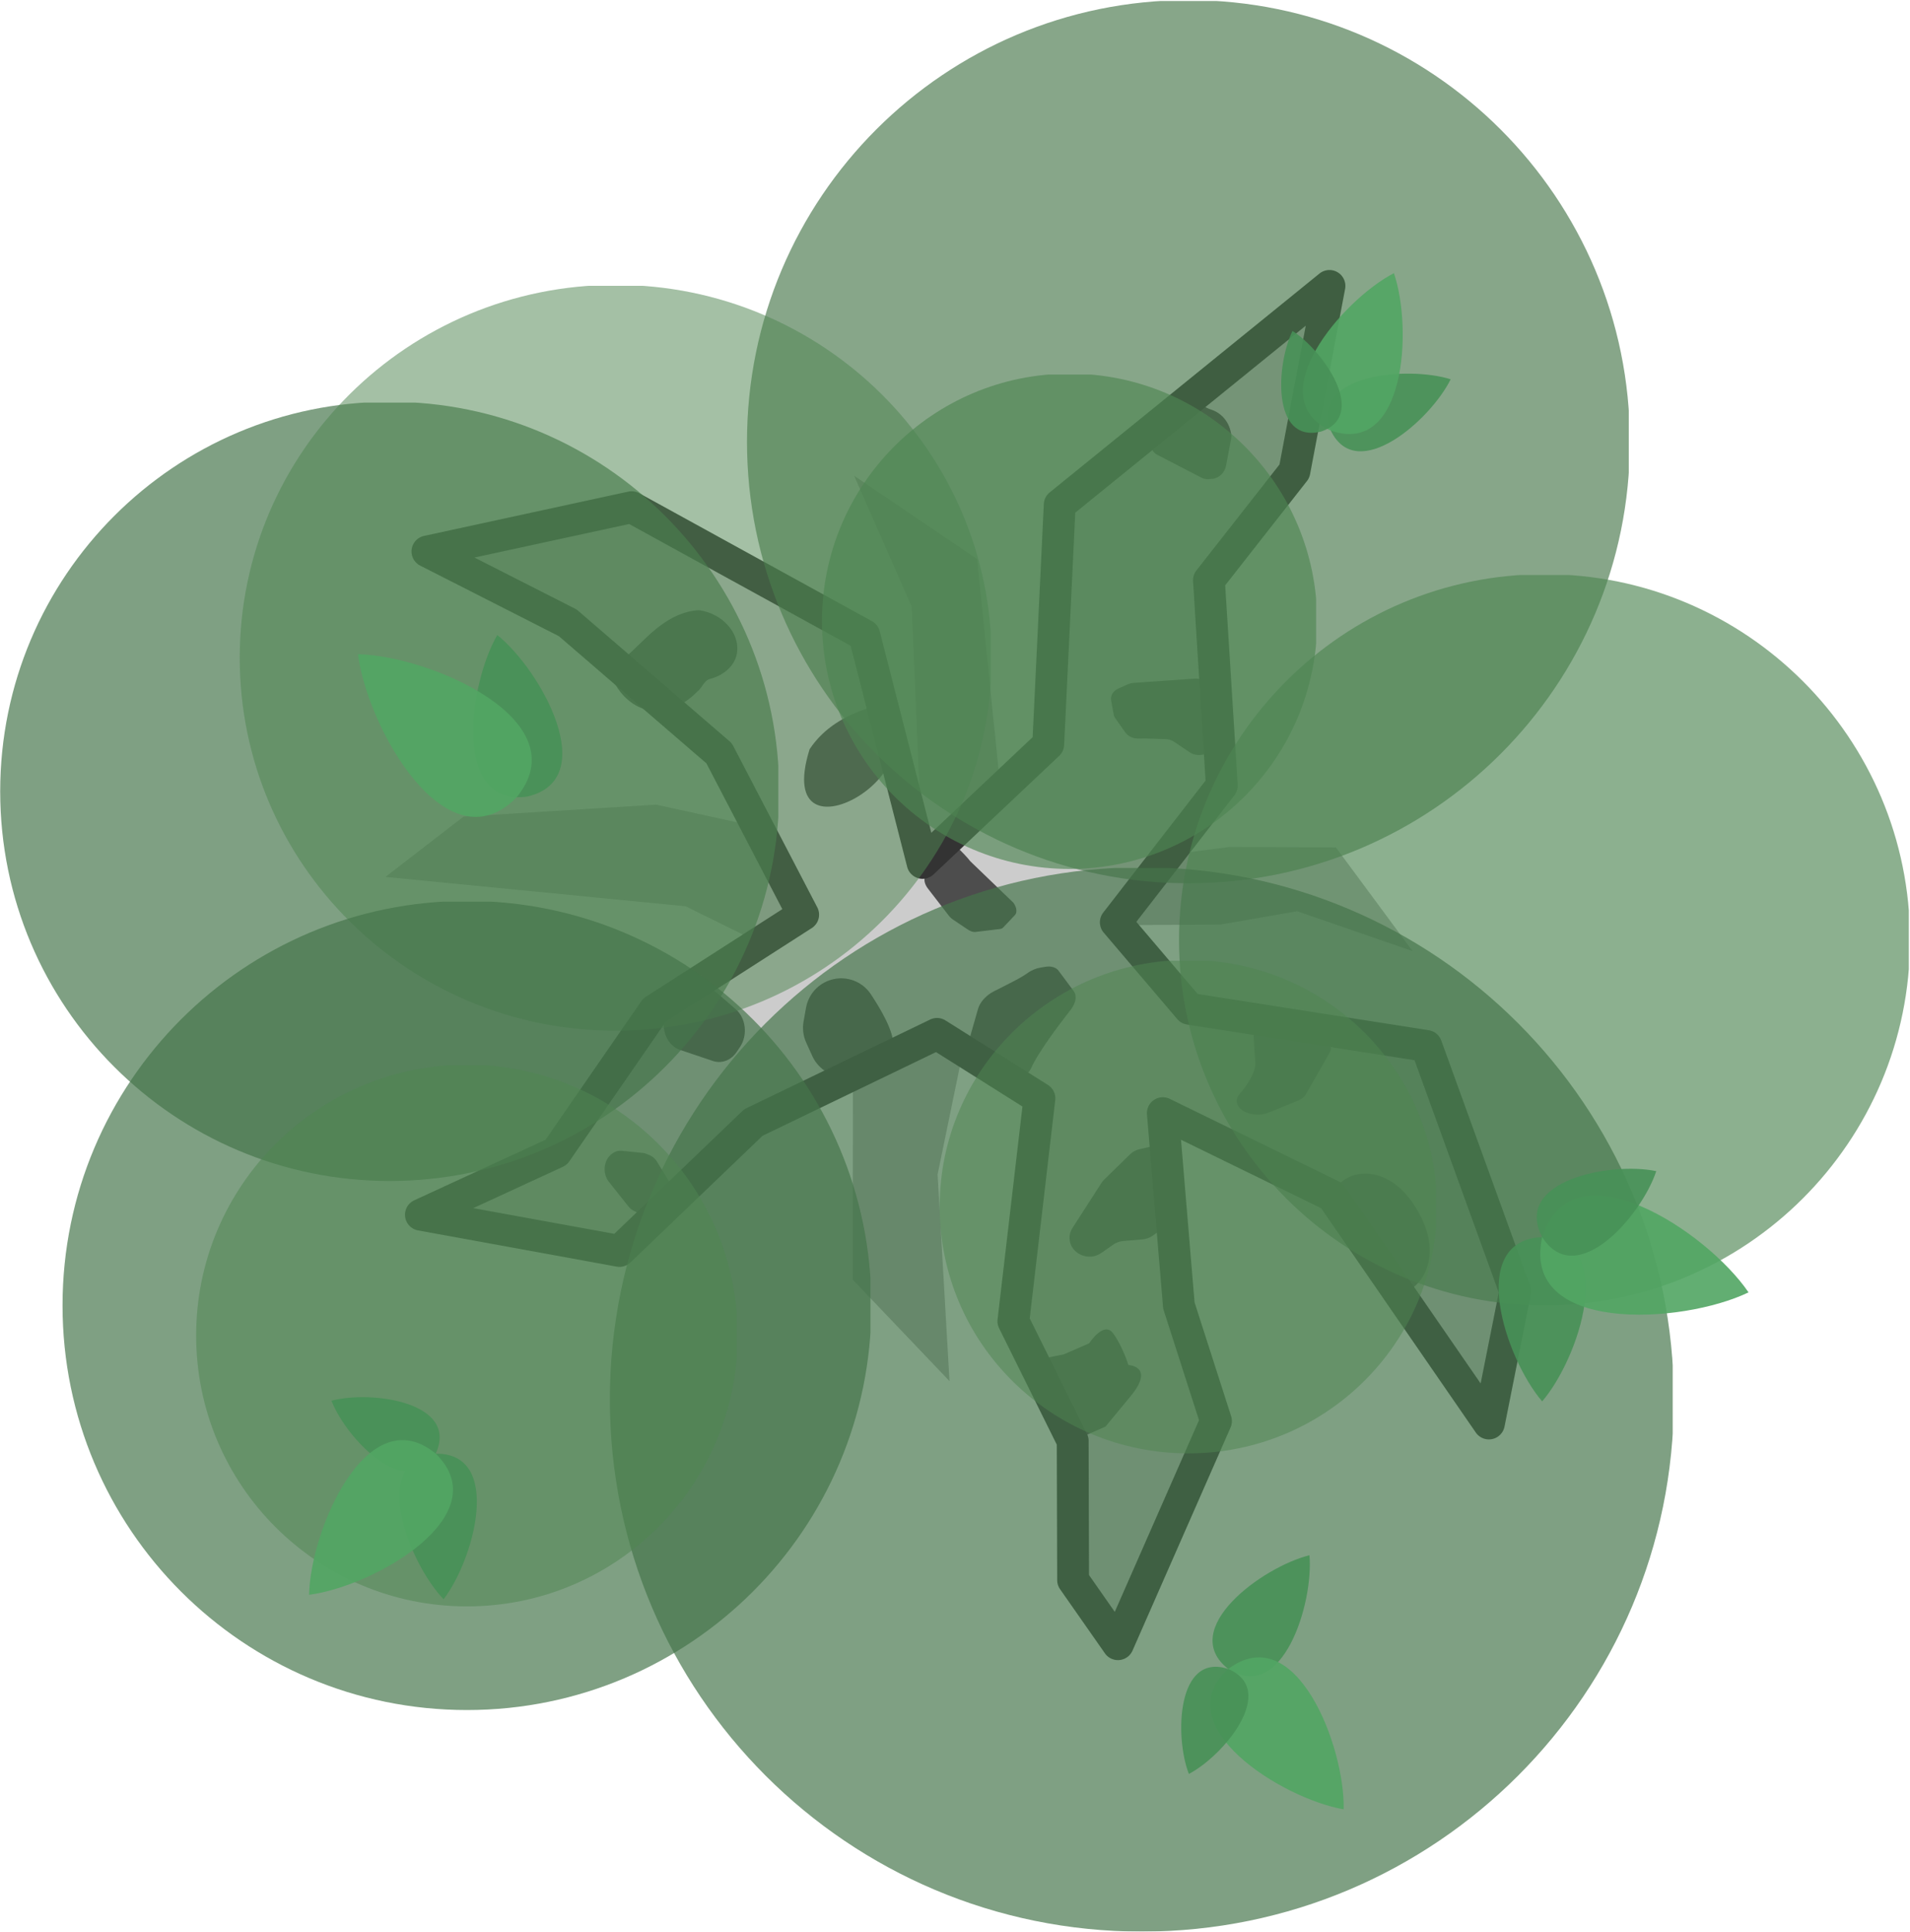 <?xml version="1.0" encoding="UTF-8" standalone="no"?>
<!-- Created with Inkscape (http://www.inkscape.org/) -->

<svg version="1.1" id="svg1" width="540.069" height="546.041" viewBox="0 0 540.069 546.041" sodipodi:docname="birch_tree.svg" inkscape:version="1.3.2 (091e20ef0f, 2023-11-25, custom)" xmlns:inkscape="http://www.inkscape.org/namespaces/inkscape" xmlns:sodipodi="http://sodipodi.sourceforge.net/DTD/sodipodi-0.dtd" xmlns="http://www.w3.org/2000/svg" xmlns:svg="http://www.w3.org/2000/svg">
  <defs id="defs1">
    <inkscape:path-effect effect="spiro" id="path-effect19494" is_visible="true" lpeversion="1" />
    <clipPath clipPathUnits="userSpaceOnUse" id="clipPath335">
      <path d="M 0,1024.578 H 1011.378 V 0 H 0 Z" transform="translate(-876.541,-651.525)" id="path335" />
    </clipPath>
    <clipPath clipPathUnits="userSpaceOnUse" id="clipPath337">
      <path d="M 0,1024.578 H 1011.378 V 0 H 0 Z" transform="translate(-747.723,-732.612)" id="path337" />
    </clipPath>
    <clipPath clipPathUnits="userSpaceOnUse" id="clipPath341">
      <path d="M 0,1024.578 H 1011.378 V 0 H 0 Z" transform="translate(-795.212,-642.939)" id="path341" />
    </clipPath>
    <clipPath clipPathUnits="userSpaceOnUse" id="clipPath343">
      <path d="M 0,1024.578 H 1011.378 V 0 H 0 Z" transform="translate(-833.81,-588.094)" id="path343" />
    </clipPath>
    <clipPath clipPathUnits="userSpaceOnUse" id="clipPath345">
      <path d="M 0,1024.578 H 1011.378 V 0 H 0 Z" transform="translate(-830.133,-660.044)" id="path345" />
    </clipPath>
    <clipPath clipPathUnits="userSpaceOnUse" id="clipPath347">
      <path d="M 0,1024.578 H 1011.378 V 0 H 0 Z" transform="translate(-814.566,-697.568)" id="path347" />
    </clipPath>
    <clipPath clipPathUnits="userSpaceOnUse" id="clipPath351">
      <path d="M 0,1024.578 H 1011.378 V 0 H 0 Z" transform="translate(-742.495,-667.185)" id="path351" />
    </clipPath>
    <clipPath clipPathUnits="userSpaceOnUse" id="clipPath353">
      <path d="M 0,1024.578 H 1011.378 V 0 H 0 Z" transform="translate(-775.31,-678.439)" id="path353" />
    </clipPath>
    <clipPath clipPathUnits="userSpaceOnUse" id="clipPath355">
      <path d="M 0,1024.578 H 1011.378 V 0 H 0 Z" transform="translate(-818.152,-743.454)" id="path355" />
    </clipPath>
    <clipPath clipPathUnits="userSpaceOnUse" id="clipPath363">
      <path d="M 0,1024.578 H 1011.378 V 0 H 0 Z" transform="translate(-745.465,-684.072)" id="path363" />
    </clipPath>
    <clipPath clipPathUnits="userSpaceOnUse" id="clipPath366">
      <path d="m 732.893,680.688 h 225.69 V 454.999 h -225.69 z" transform="translate(-958.583,-567.843)" id="path366" />
    </clipPath>
    <clipPath clipPathUnits="userSpaceOnUse" id="clipPath367">
      <path d="m 732.893,680.688 h 225.69 V 454.999 h -225.69 z" transform="matrix(1.333,0,0,-1.333,0,1366.107)" id="path367" />
    </clipPath>
    <clipPath clipPathUnits="userSpaceOnUse" id="clipPath369">
      <path d="M 0,1024.578 H 1011.378 V 0 H 0 Z" transform="matrix(1.333,0,0,-1.333,0,1366.107)" id="path369" />
    </clipPath>
    <clipPath clipPathUnits="userSpaceOnUse" id="clipPath370">
      <path d="M 747.249,881.722 H 934.528 V 694.443 H 747.249 Z" transform="translate(-934.528,-788.083)" id="path370" />
    </clipPath>
    <clipPath clipPathUnits="userSpaceOnUse" id="clipPath371">
      <path d="M 747.249,881.722 H 934.528 V 694.443 H 747.249 Z" transform="matrix(1.333,0,0,-1.333,0,1366.107)" id="path371" />
    </clipPath>
    <clipPath clipPathUnits="userSpaceOnUse" id="clipPath373">
      <path d="M 0,1024.578 H 1011.378 V 0 H 0 Z" transform="matrix(1.333,0,0,-1.333,0,1366.107)" id="path373" />
    </clipPath>
    <clipPath clipPathUnits="userSpaceOnUse" id="clipPath374">
      <path d="M 588.881,796.567 H 754.123 V 631.325 H 588.881 Z" transform="translate(-754.123,-713.946)" id="path374" />
    </clipPath>
    <clipPath clipPathUnits="userSpaceOnUse" id="clipPath375">
      <path d="M 588.881,796.567 H 754.123 V 631.325 H 588.881 Z" transform="matrix(1.333,0,0,-1.333,0,1366.107)" id="path375" />
    </clipPath>
    <clipPath clipPathUnits="userSpaceOnUse" id="clipPath377">
      <path d="M 0,1024.578 H 1011.378 V 0 H 0 Z" transform="matrix(1.333,0,0,-1.333,0,1366.107)" id="path377" />
    </clipPath>
    <clipPath clipPathUnits="userSpaceOnUse" id="clipPath378">
      <path d="M 602.102,690.741 H 773.674 V 519.169 H 602.102 Z" transform="translate(-773.674,-604.955)" id="path378" />
    </clipPath>
    <clipPath clipPathUnits="userSpaceOnUse" id="clipPath379">
      <path d="M 602.102,690.741 H 773.674 V 519.169 H 602.102 Z" transform="matrix(1.333,0,0,-1.333,0,1366.107)" id="path379" />
    </clipPath>
    <clipPath clipPathUnits="userSpaceOnUse" id="clipPath381">
      <path d="M 0,1024.578 H 1011.378 V 0 H 0 Z" transform="matrix(1.333,0,0,-1.333,0,1366.107)" id="path381" />
    </clipPath>
    <clipPath clipPathUnits="userSpaceOnUse" id="clipPath382">
      <path d="M 838.879,760.009 H 993.933 V 604.955 H 838.879 Z" transform="translate(-993.933,-682.482)" id="path382" />
    </clipPath>
    <clipPath clipPathUnits="userSpaceOnUse" id="clipPath383">
      <path d="M 838.879,760.009 H 993.933 V 604.955 H 838.879 Z" transform="matrix(1.333,0,0,-1.333,0,1366.107)" id="path383" />
    </clipPath>
    <clipPath clipPathUnits="userSpaceOnUse" id="clipPath385">
      <path d="M 0,1024.578 H 1011.378 V 0 H 0 Z" transform="matrix(1.333,0,0,-1.333,0,1366.107)" id="path385" />
    </clipPath>
    <clipPath clipPathUnits="userSpaceOnUse" id="clipPath386">
      <path d="M 788.147,678.211 H 893.63 V 573.577 H 788.147 Z" transform="translate(-840.889,-678.211)" id="path386" />
    </clipPath>
    <clipPath clipPathUnits="userSpaceOnUse" id="clipPath387">
      <path d="M 788.147,678.211 H 893.63 V 573.577 H 788.147 Z" transform="matrix(1.333,0,0,-1.333,0,1366.107)" id="path387" />
    </clipPath>
    <clipPath clipPathUnits="userSpaceOnUse" id="clipPath389">
      <path d="M 0,1024.578 H 1011.378 V 0 H 0 Z" transform="matrix(1.333,0,0,-1.333,0,1366.107)" id="path389" />
    </clipPath>
    <clipPath clipPathUnits="userSpaceOnUse" id="clipPath390">
      <path d="M 630.446,656.029 H 745.33 V 541.145 H 630.446 Z" transform="translate(-745.33,-598.587)" id="path390" />
    </clipPath>
    <clipPath clipPathUnits="userSpaceOnUse" id="clipPath391">
      <path d="M 630.446,656.029 H 745.33 V 541.145 H 630.446 Z" transform="matrix(1.333,0,0,-1.333,0,1366.107)" id="path391" />
    </clipPath>
    <clipPath clipPathUnits="userSpaceOnUse" id="clipPath393">
      <path d="M 0,1024.578 H 1011.378 V 0 H 0 Z" transform="matrix(1.333,0,0,-1.333,0,1366.107)" id="path393" />
    </clipPath>
    <clipPath clipPathUnits="userSpaceOnUse" id="clipPath394">
      <path d="M 639.699,821.328 H 799.184 V 663.165 H 639.699 Z" transform="translate(-719.441,-821.328)" id="path394" />
    </clipPath>
    <clipPath clipPathUnits="userSpaceOnUse" id="clipPath395">
      <path d="M 639.699,821.328 H 799.184 V 663.165 H 639.699 Z" transform="matrix(1.333,0,0,-1.333,0,1366.107)" id="path395" />
    </clipPath>
    <clipPath clipPathUnits="userSpaceOnUse" id="clipPath397">
      <path d="M 0,1024.578 H 1011.378 V 0 H 0 Z" transform="matrix(1.333,0,0,-1.333,0,1366.107)" id="path397" />
    </clipPath>
    <clipPath clipPathUnits="userSpaceOnUse" id="clipPath431">
      <path d="M 763.168,802.523 H 868.203 V 697.488 H 763.168 Z" transform="translate(-868.203,-750.006)" id="path431" />
    </clipPath>
    <clipPath clipPathUnits="userSpaceOnUse" id="clipPath432">
      <path d="M 763.168,802.523 H 868.203 V 697.488 H 763.168 Z" transform="matrix(1.333,0,0,-1.333,0,1366.107)" id="path432" />
    </clipPath>
    <clipPath clipPathUnits="userSpaceOnUse" id="clipPath434">
      <path d="M 0,1024.578 H 1011.378 V 0 H 0 Z" transform="matrix(1.333,0,0,-1.333,0,1366.107)" id="path434" />
    </clipPath>
    <clipPath clipPathUnits="userSpaceOnUse" id="clipPath532">
      <path d="M 0,1024.578 H 1011.378 V 0 H 0 Z" transform="translate(-592.171,-583.516)" id="path532" />
    </clipPath>
    <clipPath clipPathUnits="userSpaceOnUse" id="clipPath538">
      <path d="M 0,1024.578 H 1011.378 V 0 H 0 Z" transform="translate(-518.11,-548.244)" id="path538" />
    </clipPath>
    <clipPath clipPathUnits="userSpaceOnUse" id="clipPath564">
      <path d="M 0,1024.578 H 1011.378 V 0 H 0 Z" transform="translate(-518.11,-548.244)" id="path564" />
    </clipPath>
    <clipPath clipPathUnits="userSpaceOnUse" id="clipPath569">
      <path d="m 558.235,647.416 h 42.347 v -42.348 h -42.347 z" transform="translate(-592.147,-609.33)" id="path569" />
    </clipPath>
    <clipPath clipPathUnits="userSpaceOnUse" id="clipPath570">
      <path d="m 558.235,647.416 h 42.347 v -42.348 h -42.347 z" transform="matrix(1.333,0,0,-1.333,0,1366.107)" id="path570" />
    </clipPath>
    <clipPath clipPathUnits="userSpaceOnUse" id="clipPath572">
      <path d="M 0,1024.578 H 1011.378 V 0 H 0 Z" transform="matrix(1.333,0,0,-1.333,0,1366.107)" id="path572" />
    </clipPath>
    <clipPath clipPathUnits="userSpaceOnUse" id="clipPath573">
      <path d="m 558.512,708.416 h 94.533 v -94.533 h -94.533 z" transform="translate(-634.215,-623.397)" id="path573" />
    </clipPath>
    <clipPath clipPathUnits="userSpaceOnUse" id="clipPath574">
      <path d="m 558.512,708.416 h 94.533 v -94.533 h -94.533 z" transform="matrix(1.333,0,0,-1.333,0,1366.107)" id="path574" />
    </clipPath>
    <clipPath clipPathUnits="userSpaceOnUse" id="clipPath576">
      <path d="M 0,1024.578 H 1011.378 V 0 H 0 Z" transform="matrix(1.333,0,0,-1.333,0,1366.107)" id="path576" />
    </clipPath>
    <clipPath clipPathUnits="userSpaceOnUse" id="clipPath585">
      <path d="m 534.689,628.492 h 78.267 v -78.267 h -78.267 z" transform="translate(-597.367,-558.103)" id="path585" />
    </clipPath>
    <clipPath clipPathUnits="userSpaceOnUse" id="clipPath586">
      <path d="m 534.689,628.492 h 78.267 v -78.267 h -78.267 z" transform="matrix(1.333,0,0,-1.333,0,1366.107)" id="path586" />
    </clipPath>
    <clipPath clipPathUnits="userSpaceOnUse" id="clipPath588">
      <path d="M 0,1024.578 H 1011.378 V 0 H 0 Z" transform="matrix(1.333,0,0,-1.333,0,1366.107)" id="path588" />
    </clipPath>
  </defs>
  <sodipodi:namedview id="namedview1" pagecolor="#505050" bordercolor="#999999" borderopacity="1" inkscape:showpageshadow="0" inkscape:pageopacity="0" inkscape:pagecheckerboard="true" inkscape:deskcolor="#d1d1d1" showgrid="false" inkscape:pageshadow="0" inkscape:zoom="1.5033128" inkscape:cx="146.01086" inkscape:cy="253.77287" inkscape:window-width="1440" inkscape:window-height="840" inkscape:window-x="0" inkscape:window-y="0" inkscape:window-maximized="1" inkscape:current-layer="layer-MC2" />
  <g id="layer-MC0" inkscape:groupmode="layer" inkscape:label="Layer 4" transform="translate(-785.175,-190.478)">
    <path id="path3" d="M 0,0 H -38.899 0 38.899 Z" style="fill:#5fbc6d;fill-opacity:1;fill-rule:nonzero;stroke:none" transform="matrix(1.333,0,0,-1.333,869.53,769.865)" inkscape:export-filename="path3.png" inkscape:export-xdpi="96" inkscape:export-ydpi="96" />
  </g>
  <g id="layer-MC2" inkscape:groupmode="layer" inkscape:label="Layer 2" transform="translate(-785.175,-190.478)">
    <path id="path7077" style="opacity:0.9;fill:#a9a9a9;fill-opacity:1;stroke:none;stroke-width:1px;stroke-linecap:butt;stroke-linejoin:miter;stroke-opacity:1" d="m 1026.295,552.186 27.357,28.683 -3.362,-58.407 14.463,-70.29 65.509,-0.344 21.695,-3.758 32.638,11.259 -21.668,-29.294 -30.092,-0.134 -62.28,7.976 -9.087,-89.349 -34.77,-23.561 16.281,37.009 3.063,72.416 -75.345,-16.463 -54.444,3.382 -22.078,17.041 84.848,8.304 47.351,23.308" sodipodi:nodetypes="ccccccccccccccccccc" />
    <path style="color:#000000;fill:#cccccc;stroke-width:9;stroke-linejoin:round;-inkscape-stroke:none" d="m 1161.094,271.304 -76.277,61.863 -3.243,67.709 -35.532,33.516 -16.476,-64.377 -65.802,-36.17 -57.728,12.513 39.673,20.173 42.799,36.878 23.767,45.621 -42.055,26.99 -27.779,40.193 -38.253,17.638 56.139,10.23 37.869,-36.297 51.929,-25.052 28.954,18.224 -7.363,62.992 16.772,33.83 0.119,39.342 12.677,18.122 27.723,-63.066 -10.501,-32.676 -4.533,-54.362 47.794,23.334 44.409,64.385 7.445,-37.361 -25.144,-69.356 -66.993,-10.505 -20.796,-24.446 29.97,-38.66 -3.643,-58.03 24.168,-30.807 z" id="path22751" />
    <path id="path342" d="m 0,0 -2.143,-1.592 c 0,0 -0.911,-2.461 -1.995,-1.483 -1.084,0.979 -2.05,2.759 -2.05,2.759 0,0 -2.522,-0.447 -0.789,2.982 l 1.734,3.429 2.759,2.05 5.162,-6.948" style="fill:#4d4d4d;fill-opacity:1;fill-rule:nonzero;stroke:none;stroke-width:0.455" transform="matrix(-2.929,-0.627,-0.581,2.811,1085.942,573.326)" clip-path="url(#clipPath343)" />
    <path id="path334" d="M 0,0 1.254,0.931 C 1.568,1.165 1.94,1.307 2.33,1.343 l 2.046,0.185 c 0.39,0.035 0.762,0.178 1.077,0.411 L 6.7,2.866 C 7.216,3.25 7.532,3.847 7.557,4.49 L 7.765,9.822 C 7.82,11.23 6.516,12.302 5.146,11.975 L 4.077,11.72 C 3.682,11.626 3.321,11.42 3.039,11.126 L 0.292,8.274 C 0.183,8.161 0.087,8.036 0.006,7.903 L -3.087,2.812 C -3.308,2.448 -3.415,2.026 -3.393,1.6 -3.308,-0.097 -1.364,-1.014 0,0" style="fill:#4d4d4d;fill-opacity:1;fill-rule:nonzero;stroke:none;stroke-width:0.518" transform="matrix(2.653,0,0,-2.503,1096.599,544.646)" clip-path="url(#clipPath335)" />
    <path id="path352" d="M 0,0 5.1,-4.616 C 5.975,-5.408 6.921,-5.89 7.738,-5.959 l 9.08,-0.774 c 0.482,-0.041 0.901,0.063 1.225,0.303 l 4.724,3.51 v 0 c 0.977,0.726 0.934,2.559 -0.104,4.433 L 8.261,19.434 c -1.241,2.241 -8.285,11.406 -9.777,11.039 C -6.433,29.263 -6.565,19.67 -8.033,18.498 -8.209,18.357 -8.346,18.181 -8.455,17.962 L -8.913,17.039 C -9.398,16.06 -9.117,14.46 -8.19,12.921 L -1.522,1.857 C -1.105,1.165 -0.581,0.526 0,0" style="fill:#4d4d4d;fill-opacity:1;fill-rule:nonzero;stroke:none;stroke-width:1.477" transform="matrix(0.757,-0.159,-0.075,-0.785,1054.704,450.466)" clip-path="url(#clipPath353)" sodipodi:nodetypes="ccccccsccccccccc" />
    <path id="path340" d="m 0,0 2.751,-0.364 c 4.327,-0.572 8.385,2.623 8.528,6.985 0.002,0.05 0.003,0.1 0.004,0.15 C 11.339,9.61 8.756,14.121 6.508,17.497 4.694,20.22 1.327,21.45 -1.823,20.565 -4.614,19.78 -6.712,17.469 -7.222,14.614 L -7.748,11.679 C -8.017,10.171 -7.823,8.616 -7.189,7.22 L -5.897,4.373 C -4.818,1.995 -2.589,0.342 0,0" style="fill:#4d4d4d;fill-opacity:1;fill-rule:nonzero;stroke:none" transform="matrix(1.333,0,0,-1.333,1022.717,494.81)" clip-path="url(#clipPath341)" />
    <path id="path336" d="M 0,0 0.73,-0.301 C 0.949,-0.392 1.18,-0.452 1.416,-0.48 l 0.69,-0.083 C 3.43,-0.722 4.699,0.136 4.963,1.443 5.058,1.916 5.22,2.241 5.49,2.13 6.273,1.806 6.4,4.073 6.4,4.073 L 4.118,7.144 C 3.798,7.575 3.353,7.897 2.844,8.066 L 2.24,8.267 C 2.042,8.332 1.838,8.374 1.631,8.391 l -3.742,0.31 C -2.613,8.743 -3.117,8.638 -3.562,8.4 L -3.706,8.323 C -5.113,7.568 -5.522,5.74 -4.57,4.459 -4.503,4.37 -4.431,4.285 -4.354,4.205 L -0.886,0.603 C -0.635,0.343 -0.334,0.138 0,0" style="fill:#4d4d4d;fill-opacity:1;fill-rule:nonzero;stroke:none;stroke-width:0.754" transform="matrix(1.605,0,0,-1.946,964.303,532.699)" clip-path="url(#clipPath337)" />
    <path id="path350" d="m 0,0 6.004,-1.719 c 1.621,-0.464 3.361,0.097 4.404,1.421 l 0.627,0.795 c 1.452,1.843 1.09,4.522 -0.8,5.913 L 6.744,8.981 C 5.642,9.792 4.212,10.008 2.919,9.559 L -0.179,8.482 C -1.518,8.016 -2.527,6.899 -2.855,5.519 L -2.984,4.975 C -3.505,2.781 -2.18,0.573 0,0" style="fill:#4d4d4d;fill-opacity:1;fill-rule:nonzero;stroke:none;stroke-width:0.804" transform="matrix(1.528,0,0,-1.799,977.575,487.291)" clip-path="url(#clipPath351)" />
    <path id="path362" d="m 0,0 -2.248,3.025 c -0.09,0.121 -0.191,0.233 -0.301,0.336 L -2.959,3.74 C -4.36,5.038 -4.951,6.984 -4.535,8.929 l 0.041,0.191 c 0.077,0.364 0.229,0.715 0.445,1.031 l 2.823,4.132 c 0.761,1.115 2.183,1.609 3.398,1.182 L 2.738,15.266 C 3.18,15.111 3.564,14.843 3.853,14.488 L 9.683,7.33 C 10.632,6.165 10.334,4.386 9.028,3.415 L 4.936,2.669 C 3.666,1.725 0.871,-1.172 0,0" style="fill:#4d4d4d;fill-opacity:1;fill-rule:nonzero;stroke:none;stroke-width:0.877" transform="matrix(-1.389,0.612,0.608,1.397,1121.468,302.923)" clip-path="url(#clipPath363)" />
    <path id="path344" d="m 0,0 4.679,5.027 c 1.607,1.726 0.032,5.785 -2.838,7.311 -3.308,1.439 -9.18,5.862 -12.433,8.408 -1.431,1.12 -2.982,1.375 -3.959,0.649 l -4.32,-3.21 c -0.745,-0.554 -1.053,-1.61 -0.835,-2.868 l 0.173,-1.005 c 0.159,-0.924 0.55,-1.909 1.187,-2.765 0.422,-0.568 1.082,-1.669 2.113,-3.697 l 1.744,-3.43 c 0.823,-1.619 2.269,-2.917 3.705,-3.327 l 5.367,-1.531 c 0.285,-0.081 0.563,-0.126 0.829,-0.132 l 2.933,-0.075 C -0.983,-0.662 -0.407,-0.438 0,0" style="fill:#4d4d4d;fill-opacity:1;fill-rule:nonzero;stroke:none" transform="matrix(0,1.333,1.333,0,1060.262,490.04)" clip-path="url(#clipPath345)" />
    <path id="path346" d="m 0,0 v 0 c 1.252,0.488 2.164,1.587 2.414,2.906 l 1.248,6.571 c 0.157,0.83 0.041,1.688 -0.33,2.445 l -5.719,11.661 c -0.409,0.835 -1.104,1.497 -1.958,1.865 l -2.386,1.028 c -1.278,0.551 -2.753,0.379 -3.87,-0.451 l -5.528,-4.108 c -0.876,-0.651 -1.369,-1.697 -1.314,-2.787 0.045,-0.867 0.428,-1.676 1.073,-2.257 1.297,-1.166 3.712,-3.316 6.41,-5.62 C -7.679,9.305 -6.086,5.437 -5.134,2.454 -4.449,0.305 -2.101,-0.82 0,0" style="fill:#4d4d4d;fill-opacity:1;fill-rule:nonzero;stroke:none;stroke-width:1.109" transform="matrix(1.023,0.723,1.076,-0.653,1138.203,505.168)" clip-path="url(#clipPath347)" />
    <path id="path354" d="M 0,0 3.369,0.172 C 3.421,0.175 3.473,0.176 3.526,0.175 L 8.286,0.109 C 8.818,0.102 9.338,0.27 9.766,0.588 l 2.544,1.89 c 0.764,0.568 1.125,1.531 0.922,2.461 l -2.148,9.874 c -0.073,0.337 -0.217,0.654 -0.423,0.931 L 9.596,17.177 C 9,17.98 7.972,18.334 7.008,18.069 L 4.12,17.276 C 3.83,17.196 3.558,17.063 3.316,16.884 L 0.581,14.851 C -0.126,14.326 -0.493,13.459 -0.377,12.586 L -0.206,11.301 0.073,8.112 C 0.121,7.572 -0.014,7.032 -0.31,6.578 L -2.155,3.743 C -3.063,2.349 -2.328,0.475 -0.714,0.07 v 0 C -0.481,0.011 -0.24,-0.012 0,0" style="fill:#4d4d4d;fill-opacity:1;fill-rule:nonzero;stroke:none;stroke-width:0.88" transform="matrix(0.213,-1.34,-1.687,-0.17,1128.338,400.88)" clip-path="url(#clipPath355)" />
    <path style="fill:#4d4d4d;fill-opacity:1;stroke:none;stroke-width:1px;stroke-linecap:round;stroke-linejoin:round;stroke-opacity:1" d="m 1030.409,390.717 c 26.783,14.523 -27.566,47.578 -16.311,11.532 4.201,-6.286 10.317,-9.48 16.311,-11.532 z" id="path17492" />
    <path id="rect18937" style="opacity:1;fill:#4d4d4d;stroke-width:9;stroke-linecap:round;stroke-linejoin:round" d="m 955.392,380.699 c 8.24,-3.888 12.234,-11.618 20.238,-15.742 2.196,-1.074 4.702,-1.94 7.276,-1.99 6.613,0.945 11.46,6.499 10.68,11.903 -0.362,3.389 -3.409,6.338 -7.308,7.432 -2.095,0.346 -2.389,2.51 -3.872,3.6 -2.907,3.034 -7.228,5.744 -12.178,5.519 -4.639,-0.216 -8.236,-3.199 -10.369,-6.347 -0.818,-1.638 -2.615,-2.693 -4.012,-3.989 l -0.227,-0.193 z" />
    <path style="fill:#4d4d4d;fill-opacity:1;stroke:none;stroke-width:1px;stroke-linecap:butt;stroke-linejoin:miter;stroke-opacity:1" d="m 1161.766,528.472 c 0.805,-2.41 2.753,-4.367 5.084,-5.378 2.331,-1.011 5.008,-1.111 7.47,-0.483 2.462,0.627 4.715,1.954 6.614,3.643 1.898,1.689 3.455,3.735 4.776,5.905 2.345,3.853 3.998,8.29 3.717,12.792 -0.141,2.251 -0.774,4.485 -1.95,6.409 -1.176,1.924 -2.907,3.527 -4.971,4.436 -1.64,0.722 -3.474,0.998 -5.253,0.79 -4.019,-4.651 -7.816,-9.493 -11.374,-14.506 -1.426,-2.009 -2.827,-4.07 -3.702,-6.373 -0.875,-2.303 -1.191,-4.898 -0.41,-7.235 z" id="path19492" inkscape:path-effect="#path-effect19494" inkscape:original-d="m 1161.7657,528.47225 c -1.3709,-4.53743 15.9622,2.45921 23.9433,3.68657 7.9812,1.22728 -1.5497,20.27868 -3.2035,23.63623 -1.6537,3.35754 -4.0881,-3.99129 -5.2533,0.79022 -7.1407,-10.86067 -0.2481,-18.53314 -11.3742,-14.50553 -2.8484,0.96965 -2.7415,-9.07014 -4.1123,-13.60749 z" sodipodi:nodetypes="sssccs" />
    <path style="color:#000000;fill:#333333;stroke-linejoin:round;-inkscape-stroke:none" d="m 1161.686,266.844 a 4.5,4.5 0 0 0 -3.426,0.965 l -76.277,61.863 a 4.5,4.5 0 0 0 -1.66,3.281 l -3.154,65.896 -28.658,27.031 -14.584,-56.98 a 4.5,4.5 0 0 0 -2.191,-2.828 l -65.801,-36.17 a 4.5,4.5 0 0 0 -3.121,-0.455 l -57.729,12.514 a 4.5,4.5 0 0 0 -1.086,8.408 l 39.188,19.928 41.732,35.959 21.467,41.209 -38.594,24.77 a 4.5,4.5 0 0 0 -1.271,1.229 l -27.08,39.18 -37.135,17.123 a 4.5,4.5 0 0 0 1.076,8.514 l 56.141,10.23 a 4.5,4.5 0 0 0 3.92,-1.178 l 37.353,-35.803 49.041,-23.66 24.443,15.385 -7.033,60.172 a 4.5,4.5 0 0 0 0.438,2.521 l 16.307,32.893 0.115,38.295 a 4.5,4.5 0 0 0 0.812,2.564 l 12.678,18.123 a 4.5,4.5 0 0 0 7.807,-0.77 l 27.725,-63.066 a 4.5,4.5 0 0 0 0.164,-3.188 l -10.344,-32.186 -3.832,-45.957 39.615,19.342 43.74,63.414 a 4.5,4.5 0 0 0 8.117,-1.676 l 7.445,-37.361 a 4.5,4.5 0 0 0 -0.184,-2.412 l -25.145,-69.357 a 4.5,4.5 0 0 0 -3.533,-2.912 l -65.344,-10.246 -17.346,-20.391 27.73,-35.77 a 4.5,4.5 0 0 0 0.934,-3.039 l -3.535,-56.32 23.109,-29.459 a 4.5,4.5 0 0 0 0.883,-1.939 l 9.912,-52.389 a 4.5,4.5 0 0 0 -3.83,-5.297 z m -7.297,15.693 -7.426,39.24 -23.49,29.943 a 4.5,4.5 0 0 0 -0.951,3.061 l 3.537,56.334 -28.93,37.316 a 4.5,4.5 0 0 0 0.129,5.674 l 20.797,24.445 a 4.5,4.5 0 0 0 2.731,1.529 l 64.365,10.094 23.811,65.674 -5.121,25.699 -38.369,-55.629 a 4.5,4.5 0 0 0 -1.73,-1.49 l -47.793,-23.334 a 4.5,4.5 0 0 0 -6.459,4.418 l 4.533,54.361 a 4.5,4.5 0 0 0 0.199,1.004 l 9.979,31.051 -23.816,54.18 -7.281,-10.41 -0.115,-37.932 a 4.5,4.5 0 0 0 -0.467,-1.986 l -16.18,-32.633 7.209,-61.666 a 4.5,4.5 0 0 0 -2.074,-4.332 l -28.953,-18.223 a 4.5,4.5 0 0 0 -4.352,-0.246 l -51.93,25.053 a 4.5,4.5 0 0 0 -1.158,0.805 L 958.873,539.244 919,531.979 944.326,520.301 a 4.5,4.5 0 0 0 1.816,-1.527 l 27.268,-39.453 41.297,-26.502 a 4.5,4.5 0 0 0 1.561,-5.865 L 992.5,401.33 A 4.5,4.5 0 0 0 991.447,400 L 948.646,363.123 A 4.5,4.5 0 0 0 947.75,362.52 l -28.404,-14.441 43.727,-9.479 62.619,34.42 15.992,62.488 a 4.5,4.5 0 0 0 7.447,2.158 l 35.531,-33.516 a 4.5,4.5 0 0 0 1.408,-3.059 l 3.147,-65.697 z" id="path22753" />
    <g opacity="0.949" id="g377" clip-path="url(#clipPath377)" style="fill:#457549;fill-opacity:0.851;opacity:0.95">
      <g opacity="0.846" clip-path="url(#clipPath375)" id="g376" style="fill:#457549;fill-opacity:0.851">
        <path d="m 0,0 c 0,-45.63 -36.991,-82.621 -82.621,-82.621 -45.63,0 -82.621,36.991 -82.621,82.621 0,45.63 36.991,82.621 82.621,82.621 C -36.991,82.621 0,45.63 0,0" style="fill:#457549;fill-opacity:0.851;fill-rule:nonzero;stroke:none" transform="matrix(1.333,0,0,-1.333,1005.497,414.179)" clip-path="url(#clipPath374)" id="path376" />
      </g>
    </g>
    <g opacity="0.949" id="g373" clip-path="url(#clipPath373)" style="fill:#457549;fill-opacity:0.847">
      <g opacity="0.846" clip-path="url(#clipPath371)" id="g372" style="fill:#457549;fill-opacity:0.847">
        <path d="m 0,0 c 0,-51.716 -41.924,-93.64 -93.64,-93.64 -51.715,0 -93.639,41.924 -93.639,93.64 0,51.716 41.924,93.639 93.639,93.639 C -41.924,93.639 0,51.716 0,0" style="fill:#457549;fill-opacity:0.851;fill-rule:nonzero;stroke:none;opacity:0.95" transform="matrix(1.333,0,0,-1.333,1246.037,315.33)" clip-path="url(#clipPath370)" id="path372" />
      </g>
    </g>
    <g opacity="0.949" id="g385" clip-path="url(#clipPath385)" style="fill:#4f8553;fill-opacity:0.804">
      <g opacity="0.846" clip-path="url(#clipPath383)" id="g384" style="fill:#4f8553;fill-opacity:0.804">
        <path d="m 0,0 c 0,-42.817 -34.71,-77.527 -77.527,-77.527 -42.817,0 -77.527,34.71 -77.527,77.527 0,42.817 34.71,77.527 77.527,77.527 C -34.71,77.527 0,42.817 0,0" style="fill:#4f8553;fill-opacity:0.804;fill-rule:nonzero;stroke:none" transform="matrix(1.333,0,0,-1.333,1325.244,456.131)" clip-path="url(#clipPath382)" id="path384" />
      </g>
    </g>
    <g opacity="0.8" id="g397" clip-path="url(#clipPath397)" style="fill:#4f8553;fill-opacity:0.804">
      <g opacity="0.804" clip-path="url(#clipPath395)" id="g396" style="fill:#4f8553;fill-opacity:0.804">
        <path d="m 0,0 c 44.041,0 79.743,-35.406 79.743,-79.082 0,-43.676 -35.702,-79.082 -79.743,-79.082 -44.041,0 -79.743,35.406 -79.743,79.082 C -79.743,-35.406 -44.041,0 0,0" style="fill:#4f8553;fill-opacity:0.804;fill-rule:nonzero;stroke:none" transform="matrix(1.333,0,0,-1.333,959.255,271.002)" clip-path="url(#clipPath394)" id="path396" />
      </g>
    </g>
    <g opacity="0.949" id="g369" clip-path="url(#clipPath369)" transform="translate(-19.647,-22.922)" style="fill:#457549;fill-opacity:0.851;opacity:0.95">
      <g opacity="0.846" clip-path="url(#clipPath367)" id="g368" style="fill:#457549;fill-opacity:0.851">
        <path d="m 0,0 c 0,-62.322 -50.522,-112.845 -112.845,-112.845 -62.322,0 -112.844,50.523 -112.844,112.845 0,62.322 50.522,112.845 112.844,112.845 C -50.522,112.845 0,62.322 0,0" style="fill:#457549;fill-opacity:0.851;fill-rule:nonzero;stroke:none" transform="matrix(1.333,0,0,-1.333,1278.11,608.982)" clip-path="url(#clipPath366)" id="path368" />
      </g>
    </g>
    <path d="m 925.779,369.981 c -8.05,13.926 -12.772,48.655 8.498,45.663 20.924,-4.857 4.031,-35.565 -8.488,-45.666 l -10e-4,-0.009 c -9.5e-4,0.003 -0.006,0.009 -0.008,0.011 z" fill="#77a37a" id="path24" style="fill:#489157;fill-opacity:0.898;stroke-width:2.053" />
    <path d="m 886.385,375.395 0.011,0.011 c 2.609,20.794 25.053,60.488 44.778,40.545 17.897,-21.6 -23.819,-40.012 -44.769,-40.554 l -0.011,-0.011 c 0.001,0.002 0.001,0.007 0.002,0.009 -0.004,-0.001 -0.006,-1.9e-4 -0.012,-9e-5 z" fill="#5f926a" id="path26" style="fill:#52a664;fill-opacity:0.903;stroke-width:2.053" />
    <g opacity="0.949" id="g381" clip-path="url(#clipPath381)" style="fill:#457549;fill-opacity:0.851;opacity:0.95">
      <g opacity="0.846" clip-path="url(#clipPath379)" id="g380" style="fill:#457549;fill-opacity:0.851">
        <path d="m 0,0 c 0,-47.378 -38.408,-85.786 -85.786,-85.786 -47.378,0 -85.786,38.408 -85.786,85.786 0,47.378 38.408,85.786 85.786,85.786 C -38.408,85.786 0,47.378 0,0" style="fill:#457549;fill-opacity:0.851;fill-rule:nonzero;stroke:none" transform="matrix(1.333,0,0,-1.333,1031.565,559.5)" clip-path="url(#clipPath378)" id="path380" />
      </g>
    </g>
    <g opacity="0.8" id="g393" clip-path="url(#clipPath393)" style="fill:#4f8553;fill-opacity:0.804">
      <g opacity="0.804" clip-path="url(#clipPath391)" id="g392" style="fill:#4f8553;fill-opacity:0.804">
        <path d="m 0,0 c 0,-31.724 -25.718,-57.442 -57.442,-57.442 -31.724,0 -57.442,25.718 -57.442,57.442 0,31.724 25.718,57.442 57.442,57.442 C -25.718,57.442 0,31.724 0,0" style="fill:#4f8553;fill-opacity:0.804;fill-rule:nonzero;stroke:none" transform="matrix(1.333,0,0,-1.333,993.773,567.99)" clip-path="url(#clipPath390)" id="path392" />
      </g>
    </g>
    <path d="m 910.598,642.547 c -9.857,-10.329 -21.193,-39.295 -2.22,-41.164 19.064,-0.185 10.914,29.833 2.229,41.163 l 2e-4,0.007 c 0,-10e-4 -0.01,-0.006 -0.01,-0.005 z" fill="#5f926a" id="path40" style="fill:#489157;fill-opacity:0.898;stroke-width:1.822" />
    <path d="m 878.891,586.412 0.01,0.006 c 11.281,-3.011 36.11,0.412 29.48,14.965 -7.835,13.944 -25.253,-4.076 -29.484,-14.959 -5e-4,-0.002 0,-0.006 0,-0.01 z" fill="#77a37a" id="path42" style="fill:#489157;fill-opacity:0.898;stroke-width:1.822" />
    <path d="m 872.556,641.286 0.012,-0.012 c 0.397,-18.595 16.572,-55.692 35.812,-39.896 17.778,17.429 -17.36,37.505 -35.804,39.903 l -0.011,0.008 c -5e-4,-0.002 -2e-4,-0.007 -2e-4,-0.007 0,10e-4 -0.01,3.2e-4 -0.01,-6.3e-4 z" fill="#587e60" id="path44" style="fill:#52a664;fill-opacity:0.903;stroke-width:1.822" />
    <path d="m 1221.242,586.605 c 10.461,-12.22 21.455,-45.5 0,-46.448 -21.459,0.948 -10.467,34.228 -0.01,46.449 v 10e-4 c 0,-0.002 0.01,-0.005 0.011,-0.007 z" fill="#5f926a" id="path46" style="fill:#489157;fill-opacity:0.898;stroke-width:2.053" />
    <path d="m 1279.602,555.789 -0.016,-0.004 c -11.812,-17.309 -49.903,-42.379 -58.348,-15.629 -6.061,27.389 39.461,24.722 58.345,15.641 l 0.016,0.004 c -9e-4,5e-4 -0.01,-0.008 -0.01,-0.008 0,-0.002 0.01,-0.003 0.01,-0.005 z" fill="#587e60" id="path48" style="fill:#52a664;fill-opacity:0.903;stroke-width:2.053" />
    <path d="m 1253.504,521.521 -0.01,0.004 c -12.874,-2.702 -40.602,2.657 -32.262,18.626 9.662,15.213 28.167,-6.121 32.263,-18.627 l 0.01,-0.003 c 9e-4,-5e-4 0,0 0,0 0,-10e-4 -0.01,-0.008 0,-0.009 z" fill="#77a37a" id="path50" style="fill:#489157;fill-opacity:0.898;stroke-width:2.053" />
    <path d="m 1155.437,630.104 c 1.198,13.628 -7.653,42.094 -22.973,32.139 -14.379,-11.269 9.686,-28.862 22.965,-32.144 v -0.008 c 10e-4,0.003 0,0.011 0,0.011 z" fill="#5f926a" id="path28" style="fill:#489157;fill-opacity:0.898;stroke-width:1.746" />
    <path d="m 1165.113,701.929 -0.01,-0.008 c -17.56,-3.055 -50.378,-23.722 -32.641,-39.677 19.073,-14.335 33.035,21.85 32.649,39.669 l 0.01,0.011 c 0,-10e-4 -0.01,-0.002 -0.01,-10e-4 0,0.003 0,0.004 -10e-4,0.008 z" fill="#587e60" id="path30" style="fill:#52a664;fill-opacity:0.903;stroke-width:1.746" />
    <path d="m 1121.336,691.918 v -0.008 c -4.064,-10.426 -3.442,-34.437 11.126,-29.666 14.112,5.982 -1.202,24.485 -11.119,29.669 0,0 -0.01,0.002 -0.01,0.004 z" fill="#77a37a" id="path32" style="fill:#489157;fill-opacity:0.898;stroke-width:1.746" />
    <g opacity="0.8" id="g389" clip-path="url(#clipPath389)" style="fill:#4f8553;fill-opacity:0.804">
      <g opacity="0.804" clip-path="url(#clipPath387)" id="g388" style="fill:#4f8553;fill-opacity:0.804">
        <path d="m 0,0 c 29.128,0 52.742,-23.423 52.742,-52.317 0,-28.894 -23.614,-52.317 -52.742,-52.317 -29.128,0 -52.742,23.423 -52.742,52.317 C -52.742,-23.423 -29.128,0 0,0" style="fill:#4f8553;fill-opacity:0.804;fill-rule:nonzero;stroke:none" transform="matrix(1.333,0,0,-1.333,1121.185,461.825)" clip-path="url(#clipPath386)" id="path388" />
      </g>
    </g>
    <g opacity="0.949" id="g434" clip-path="url(#clipPath434)" style="fill:#4f8553;fill-opacity:0.804">
      <g opacity="0.846" clip-path="url(#clipPath432)" id="g433" style="fill:#4f8553;fill-opacity:0.804">
        <path d="m 0,0 c 0,-29.005 -23.513,-52.517 -52.518,-52.517 -29.004,0 -52.517,23.512 -52.517,52.517 0,29.005 23.513,52.517 52.517,52.517 C -23.513,52.517 0,29.005 0,0" style="fill:#4f8553;fill-opacity:0.804;fill-rule:nonzero;stroke:none" transform="matrix(1.333,0,0,-1.333,1157.604,366.099)" clip-path="url(#clipPath431)" id="path433" />
      </g>
    </g>
    <path d="m 1195.37,297.686 -0.01,0.002 c -12.179,-3.818 -39.889,-1.451 -33.884,14.501 7.39,15.359 28.238,-3.048 33.887,-14.493 0,-10e-4 0,-0.01 2e-4,-0.012 z" fill="#5f926a" id="path34" style="fill:#489157;fill-opacity:0.898;stroke-width:1.629" />
    <path d="m 1179.309,267.684 v 0.013 c -14.753,7.672 -38.102,35.313 -17.825,44.494 21.005,7.363 23.206,-28.753 17.835,-44.49 v -0.013 c 0,10e-4 0,0.004 0,0.003 0,-0.001 0,-0.009 0,-0.009 z" fill="#587e60" id="path36" style="fill:#52a664;fill-opacity:0.903;stroke-width:1.629" />
    <path d="m 1150.642,284.024 v 0.009 c -4.614,9.364 -5.96,31.732 7.962,28.467 13.597,-4.428 0.845,-22.855 -7.956,-28.469 -9e-4,-6.1e-4 -0.01,-0.007 -0.01,-0.006 z" fill="#77a37a" id="path38" style="fill:#489157;fill-opacity:0.898;stroke-width:1.629" />
  </g>
  <g id="layer-MC3" inkscape:groupmode="layer" inkscape:label="Layer 3" style="display:none" transform="translate(-785.175,-190.478)">
    <path id="path531" d="M 0,0 0.884,3.696 C 0.995,4.13 0.896,4.594 0.632,4.945 l -15.087,20.029 c -2.317,1.196 -4.609,3.098 -6.843,5.9 -4.114,5.162 -4.459,11.754 -2.153,17.401 -6.673,-1.347 -14.174,1.3 -18.299,6.777 -0.585,0.776 -1.071,1.585 -1.507,2.408 -7.267,-2.941 -16.441,-0.39 -21.176,5.893 l -0.613,-0.65 c -0.188,-0.066 -0.38,-0.11 -0.582,-0.125 l -8.015,-0.609 c -0.145,-0.005 -0.29,-0.01 -0.435,-0.015 l -5.427,0.049 c -0.464,0.002 -0.922,0.145 -1.312,0.414 l -2.222,1.519 c -0.214,0.152 -0.396,0.327 -0.553,0.535 l -2.015,2.676 c -0.199,0.263 -0.461,0.479 -0.746,0.64 l -20.285,11.124 c -0.298,0.164 -0.552,0.385 -0.751,0.649 l -4.248,5.639 c -0.355,0.471 -0.879,0.802 -1.465,0.899 l -13.039,2.335 c -0.649,0.113 -1.306,-0.045 -1.833,-0.442 l -1.274,-0.959 c -0.667,-0.503 -1.419,-0.912 -2.238,-1.073 -0.364,-0.071 -0.681,-0.212 -0.945,-0.411 -1.286,-0.969 -1.318,-3.171 0.392,-4.011 l 0.474,-0.231 8.909,-4.724 c 0.251,-0.163 0.5,-0.325 0.751,-0.488 l 13.296,-10.44 c 0.115,-0.082 0.229,-0.165 0.344,-0.247 l 14.675,-9.619 c 0.165,-0.101 0.325,-0.181 0.501,-0.249 l 5.822,-4.704 c 1.474,-1.193 3.301,-1.857 5.194,-1.909 2.83,-0.084 6.648,-0.15 6.648,-0.15 0.02,-0.003 0.96,0.037 2.476,0.103 1.124,0.049 2.183,-0.553 2.687,-1.559 1.3,-2.594 3.585,-5.612 7.495,-8.78 1.557,0.699 3.228,1.212 4.994,1.496 5.713,0.919 12.466,-1.97 16.298,-6.669 1.04,-0.851 1.994,-1.805 2.805,-2.882 1.601,-2.126 2.619,-4.452 3.135,-6.838 0.916,1.925 3.597,2.249 4.923,0.489 l 6.075,-8.065 c 0.09,-0.12 0.202,-0.235 0.326,-0.317 l 13.478,-9.637 c 0.086,-0.066 0.172,-0.133 0.259,-0.2 l 8.056,-6.712 C -1.569,-1.507 -0.266,-1.077 0,0" style="fill:#999999;fill-opacity:1;fill-rule:nonzero;stroke:none" transform="matrix(1.333,0,0,-1.333,789.562,588.085)" clip-path="url(#clipPath532)" />
    <path id="path537" d="m 0,0 7.279,14.885 c 0.158,0.306 0.329,0.611 0.518,0.891 l 4.52,6.728 c 0.067,0.095 0.134,0.189 0.202,0.284 l 7.777,10.302 c 1.326,1.763 1.821,4.014 1.361,6.171 l -0.054,0.257 c -0.41,1.953 -0.254,3.983 0.45,5.852 l 5.107,13.56 c 0.778,2.171 8.277,4.008 10.18,5.58 l 1.482,1.139 c 1.258,0.966 1.855,2.488 1.873,4.074 0.004,0.369 0.08,0.741 0.231,1.095 0.653,1.524 1.399,3.769 2.391,7.118 0.214,0.727 0.423,1.413 0.626,2.056 0.198,0.628 0.605,1.169 1.158,1.528 l 2.599,1.683 c 0,0 10.604,6.898 22.619,12.005 12.015,5.107 -3.018,-1.146 12.759,6.43 7.82,3.762 14.663,8.041 19.586,11.411 1.991,1.362 1.936,4.162 0.516,6.047 -0.674,0.895 -1.656,1.582 -2.866,1.81 -2.182,0.409 -4.335,0.055 -6.117,-1 -0.173,-0.102 -0.354,-0.19 -0.546,-0.252 l -17.502,-5.682 c -0.056,-0.02 -0.113,-0.041 -0.17,-0.061 l -16.483,-6.538 c -0.075,-0.026 -0.149,-0.052 -0.224,-0.078 l -15.304,-4.624 c -1.041,-0.315 -2.171,-0.001 -2.901,0.806 l -2.544,2.81 c -0.097,0.092 -0.194,0.185 -0.29,0.277 l -15.506,12.851 c -1.278,1.057 -2.786,1.701 -4.342,1.918 -1.107,0.155 -2.014,0.95 -2.31,2.027 l -1.785,12.288 c -0.025,0.078 -0.524,9.765 -0.524,9.766 0,0.001 -8.667,10.607 -10.305,11.286 -10e-4,0.001 -0.002,0.002 -0.003,0.003 l -11.001,15.589 c -0.962,1.364 -2.368,2.347 -3.98,2.78 -3.386,0.91 -9.019,2.418 -9.019,2.418 -0.942,0.254 4.592,-19.185 5.639,-21.838 1.027,-2.625 13.324,-10.316 15.923,-14.778 0.813,-1.397 1.223,-2.984 1.177,-4.599 -0.089,-3.12 -0.255,-8.372 -0.232,-8.455 l 1.151,-5.398 c 0.02,-0.172 0.053,-0.451 0.073,-0.623 L 3.501,108.792 C 3.5,108.79 3.5,108.789 3.5,108.788 l -2.962,-7.311 c -0.132,-0.324 -0.322,-0.62 -0.562,-0.874 l -2.205,-2.339 c -0.188,-0.067 -0.38,-0.111 -0.582,-0.126 l -2.707,-0.206 c -0.111,-3.1 -0.917,-6.232 -2.353,-9.326 0.034,-1.607 -0.057,-3.218 -0.296,-4.827 0.294,-0.243 0.544,-0.544 0.721,-0.899 1.455,-2.902 4.126,-6.333 8.947,-9.913 C 2.05,72.56 2.562,72.174 3.04,71.809 4.012,71.068 4.388,69.785 3.979,68.634 l -6.924,-19.5 c 10e-4,-0.049 0.003,-0.092 0.004,-0.141 1.986,-4.746 1.707,-9.991 -0.429,-14.542 -0.006,-0.025 -0.011,-0.049 -0.017,-0.074 -0.015,-2.239 -0.418,-4.464 -1.305,-6.524 -0.159,-0.368 -1.008,-2.798 -1.381,-3.72 -0.004,-0.009 -0.006,-0.016 -0.008,-0.025 -0.166,-0.926 -0.477,-2.478 -0.517,-2.77 -0.033,-0.246 -0.159,-1.473 -0.259,-2.401 0,-0.008 -10e-4,-0.014 -10e-4,-0.021 0.03,-0.693 10e-4,-2.897 0.024,-3.272 0.319,-5.132 1.202,-10.202 2.135,-15.255 0.039,-0.051 0.071,-0.093 0.11,-0.144 1.265,-0.619 2.53,-1.239 3.787,-1.874 0.115,-0.059 0.25,0.006 0.28,0.131 C -0.399,-0.984 -0.236,-0.48 0,0" style="fill:#cccccc;fill-opacity:1;fill-rule:nonzero;stroke:none" transform="matrix(1.333,0,0,-1.333,690.813,635.115)" clip-path="url(#clipPath538)" />
    <path id="path563" d="m 0,0 7.279,14.885 c 0.158,0.306 0.329,0.611 0.518,0.891 l 4.52,6.728 c 0.067,0.095 0.134,0.189 0.202,0.284 l 7.777,10.302 c 1.326,1.763 1.821,4.014 1.361,6.171 l -0.054,0.257 c -0.41,1.953 -0.254,3.983 0.45,5.852 l 5.107,13.56 c 0.778,2.171 8.277,4.008 10.18,5.58 l 1.482,1.139 c 1.258,0.966 1.855,2.488 1.873,4.074 0.004,0.369 0.08,0.741 0.231,1.095 0.653,1.524 1.399,3.769 2.391,7.118 0.214,0.727 0.423,1.413 0.626,2.056 0.198,0.628 0.605,1.169 1.158,1.528 l 2.599,1.683 c 0,0 10.604,6.898 22.619,12.005 12.015,5.107 -3.018,-1.146 12.759,6.43 7.82,3.762 14.663,8.041 19.586,11.411 1.991,1.362 1.936,4.162 0.516,6.047 -0.674,0.895 -1.656,1.582 -2.866,1.81 -2.182,0.409 -4.335,0.055 -6.117,-1 -0.173,-0.102 -0.354,-0.19 -0.546,-0.252 l -17.502,-5.682 c -0.056,-0.02 -0.113,-0.041 -0.17,-0.061 l -16.483,-6.538 c -0.075,-0.026 -0.149,-0.052 -0.224,-0.078 l -15.304,-4.624 c -1.041,-0.315 -2.171,-0.001 -2.901,0.806 l -2.544,2.81 c -0.097,0.092 -0.194,0.185 -0.29,0.277 l -15.506,12.851 c -1.278,1.057 -2.786,1.701 -4.342,1.918 -1.107,0.155 -2.014,0.95 -2.31,2.027 l -1.785,12.288 c -0.025,0.078 -0.524,9.765 -0.524,9.766 0,0.001 -8.667,10.607 -10.305,11.286 -10e-4,0.001 -0.002,0.002 -0.003,0.003 l -11.001,15.589 c -0.962,1.364 -2.368,2.347 -3.98,2.78 -3.386,0.91 -9.019,2.418 -9.019,2.418 -0.942,0.254 4.592,-19.185 5.639,-21.838 1.027,-2.625 13.324,-10.316 15.923,-14.778 0.813,-1.397 1.223,-2.984 1.177,-4.599 -0.089,-3.12 -0.255,-8.372 -0.232,-8.455 l 1.151,-5.398 c 0.02,-0.172 0.053,-0.451 0.073,-0.623 L 3.501,108.792 C 3.5,108.79 3.5,108.789 3.5,108.788 l -2.962,-7.311 c -0.132,-0.324 -0.322,-0.62 -0.562,-0.874 l -2.205,-2.339 c -0.188,-0.067 -0.38,-0.111 -0.582,-0.126 l -2.707,-0.206 c -0.111,-3.1 -0.917,-6.232 -2.353,-9.326 0.034,-1.607 -0.057,-3.218 -0.296,-4.827 0.294,-0.243 0.544,-0.544 0.721,-0.899 1.455,-2.902 4.126,-6.333 8.947,-9.913 C 2.05,72.56 2.562,72.174 3.04,71.809 4.012,71.068 4.388,69.785 3.979,68.634 l -6.924,-19.5 c 10e-4,-0.049 0.003,-0.092 0.004,-0.141 1.986,-4.746 1.707,-9.991 -0.429,-14.542 -0.006,-0.025 -0.011,-0.049 -0.017,-0.074 -0.015,-2.239 -0.418,-4.464 -1.305,-6.524 -0.159,-0.368 -1.008,-2.798 -1.381,-3.72 -0.004,-0.009 -0.006,-0.016 -0.008,-0.025 -0.166,-0.926 -0.477,-2.478 -0.517,-2.77 -0.033,-0.246 -0.159,-1.473 -0.259,-2.401 0,-0.008 -10e-4,-0.014 -10e-4,-0.021 0.03,-0.693 10e-4,-2.897 0.024,-3.272 0.319,-5.132 1.202,-10.202 2.135,-15.255 0.039,-0.051 0.071,-0.093 0.11,-0.144 1.265,-0.619 2.53,-1.239 3.787,-1.874 0.115,-0.059 0.25,0.006 0.28,0.131 C -0.399,-0.984 -0.236,-0.48 0,0 Z" style="fill:none;stroke:#333333;stroke-width:9;stroke-linecap:butt;stroke-linejoin:miter;stroke-miterlimit:60.472;stroke-dasharray:none;stroke-opacity:1" transform="matrix(1.333,0,0,-1.333,690.813,635.115)" clip-path="url(#clipPath564)" />
    <g opacity="0.949" id="g572" clip-path="url(#clipPath572)">
      <g opacity="0.846" clip-path="url(#clipPath570)" id="g571">
        <path d="m 0,0 c -9.34,-7.035 -22.615,-5.167 -29.65,4.173 -7.035,9.34 -5.167,22.615 4.173,29.65 9.34,7.036 22.615,5.167 29.65,-4.173 C 11.208,20.31 9.34,7.035 0,0" style="fill:#f0d01a;fill-opacity:1;fill-rule:nonzero;stroke:none" transform="matrix(1.333,0,0,-1.333,789.529,553.666)" clip-path="url(#clipPath569)" id="path571" />
      </g>
    </g>
    <g opacity="0.949" id="g576" clip-path="url(#clipPath576)">
      <g opacity="0.846" clip-path="url(#clipPath574)" id="g575">
        <path d="M 0,0 C -20.85,-15.705 -50.484,-11.534 -66.189,9.316 -81.894,30.166 -77.723,59.8 -56.873,75.505 -36.023,91.21 -6.389,87.039 9.316,66.189 25.021,45.339 20.85,15.705 0,0" style="fill:#f0d01a;fill-opacity:1;fill-rule:nonzero;stroke:none" transform="matrix(1.333,0,0,-1.333,845.62,534.911)" clip-path="url(#clipPath573)" id="path575" />
      </g>
    </g>
    <g opacity="0.949" id="g588" clip-path="url(#clipPath588)">
      <g opacity="0.846" clip-path="url(#clipPath586)" id="g587">
        <path d="m 0,0 c -17.262,-13.003 -41.797,-9.55 -54.8,7.713 -13.003,17.262 -9.549,41.797 7.713,54.8 C -29.825,75.515 -5.29,72.062 7.713,54.8 20.716,37.537 17.262,13.003 0,0" style="fill:#f0d01a;fill-opacity:1;fill-rule:nonzero;stroke:none" transform="matrix(1.333,0,0,-1.333,796.489,621.97)" clip-path="url(#clipPath585)" id="path587" />
      </g>
    </g>
  </g>
</svg>
